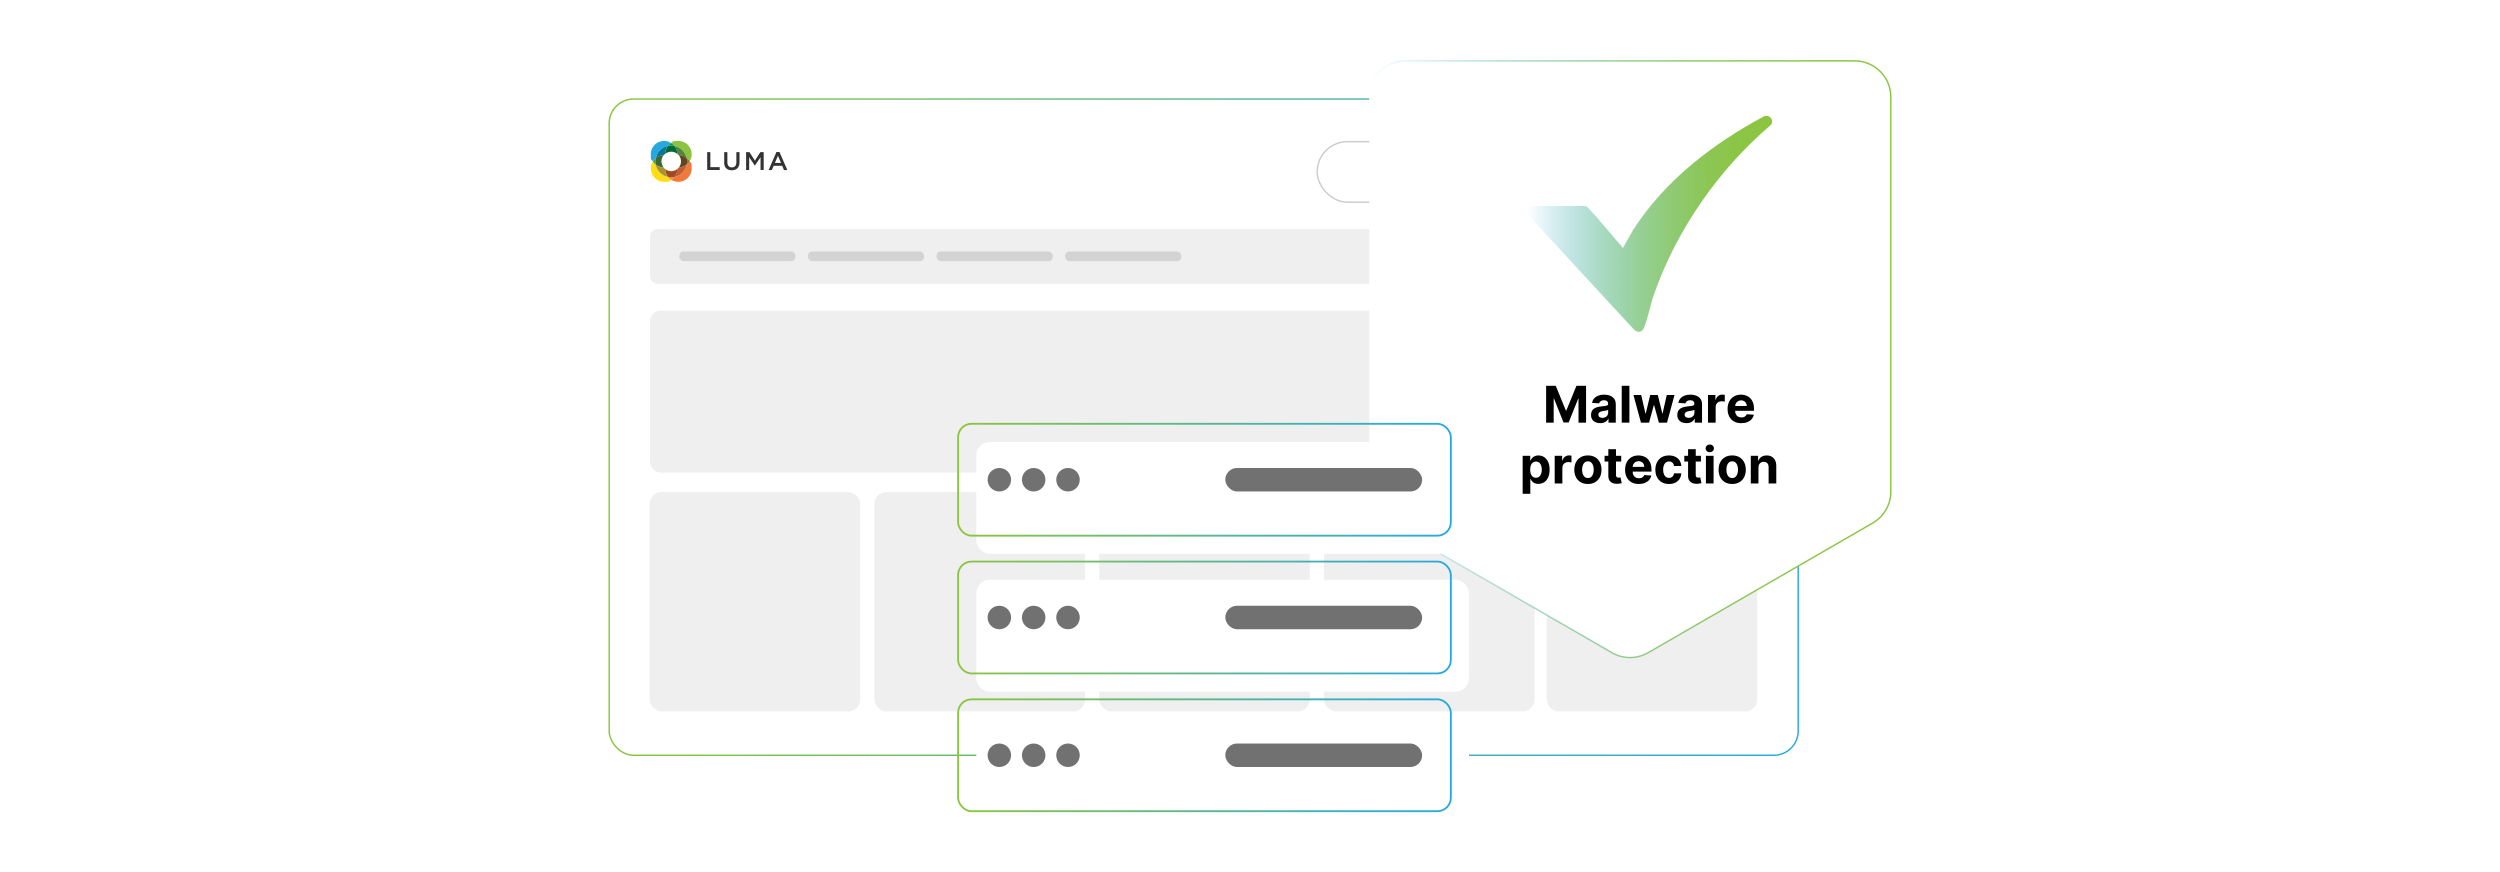 <?xml version="1.0" encoding="UTF-8"?><svg id="a" xmlns="http://www.w3.org/2000/svg" xmlns:xlink="http://www.w3.org/1999/xlink" viewBox="0 0 860 300"><defs><linearGradient id="b" x1="209.311" y1="146.939" x2="618.822" y2="146.939" gradientUnits="userSpaceOnUse"><stop offset="0" stop-color="#8bc53f"/><stop offset="1" stop-color="#26a9e0"/></linearGradient><linearGradient id="c" x1="470.773" y1="123.573" x2="650.689" y2="123.573" gradientUnits="userSpaceOnUse"><stop offset="0" stop-color="#26a9e0" stop-opacity="0"/><stop offset=".011" stop-color="#28a9dc" stop-opacity=".023"/><stop offset=".148" stop-color="#42b0b3" stop-opacity=".28"/><stop offset=".288" stop-color="#58b78f" stop-opacity=".5"/><stop offset=".428" stop-color="#6abc72" stop-opacity=".681"/><stop offset=".569" stop-color="#78bf5b" stop-opacity=".821"/><stop offset=".711" stop-color="#82c24b" stop-opacity=".921"/><stop offset=".854" stop-color="#89c442" stop-opacity=".98"/><stop offset="1" stop-color="#8bc53f"/></linearGradient><filter id="d" x="457.53" y="7.53" width="206" height="232" filterUnits="userSpaceOnUse"><feOffset dx="0" dy="0"/><feGaussianBlur result="e" stdDeviation="4.157"/><feFlood flood-color="#7c7c7c" flood-opacity=".3"/><feComposite in2="e" operator="in"/><feComposite in="SourceGraphic"/></filter><linearGradient id="f" x1="525.195" y1="76.99" x2="609.607" y2="76.99" xlink:href="#c"/><filter id="g" x="321.589" y="138.589" width="198" height="66" filterUnits="userSpaceOnUse"><feOffset dx="6.258" dy="6.258"/><feGaussianBlur result="h" stdDeviation="4.47"/><feFlood flood-color="#adadad" flood-opacity=".5"/><feComposite in2="h" operator="in"/><feComposite in="SourceGraphic"/></filter><linearGradient id="i" x1="329.269" y1="165.027" x2="499.408" y2="165.027" xlink:href="#b"/><filter id="j" x="321.589" y="185.589" width="198" height="66" filterUnits="userSpaceOnUse"><feOffset dx="6.258" dy="6.258"/><feGaussianBlur result="k" stdDeviation="4.47"/><feFlood flood-color="#adadad" flood-opacity=".5"/><feComposite in2="k" operator="in"/><feComposite in="SourceGraphic"/></filter><linearGradient id="l" x1="329.269" y1="212.419" x2="499.408" y2="212.419" xlink:href="#b"/><filter id="m" x="321.589" y="232.589" width="198" height="67" filterUnits="userSpaceOnUse"><feOffset dx="6.258" dy="6.258"/><feGaussianBlur result="n" stdDeviation="4.47"/><feFlood flood-color="#adadad" flood-opacity=".5"/><feComposite in2="n" operator="in"/><feComposite in="SourceGraphic"/></filter><linearGradient id="o" x1="329.269" y1="259.812" x2="499.408" y2="259.812" xlink:href="#b"/></defs><rect x="209.561" y="34.066" width="409.011" height="225.746" rx="8.375" ry="8.375" fill="#fff" stroke="url(#b)" stroke-miterlimit="10" stroke-width=".5"/><rect x="453.093" y="48.738" width="151.41" height="20.811" rx="10.405" ry="10.405" fill="#fff" stroke="#ccc" stroke-miterlimit="10" stroke-width=".5"/><circle cx="591.602" cy="58.708" r="4.163" fill="none" stroke="#282828" stroke-miterlimit="10" stroke-width=".5"/><line x1="594.32" y1="62" x2="596.062" y2="63.742" fill="none" stroke="#282828" stroke-miterlimit="10" stroke-width=".5"/><rect x="223.63" y="78.773" width="380.873" height="18.858" rx="2.477" ry="2.477" fill="#efefef"/><rect x="223.63" y="106.856" width="287.827" height="55.692" rx="3.643" ry="3.643" fill="#efefef"/><rect x="516.957" y="106.856" width="87.546" height="55.692" rx="3.707" ry="3.707" fill="#efefef"/><rect x="233.688" y="86.493" width="39.981" height="3.344" rx="1.505" ry="1.505" fill="#d3d3d3"/><rect x="277.93" y="86.493" width="39.981" height="3.344" rx="1.505" ry="1.505" fill="#d3d3d3"/><rect x="322.172" y="86.493" width="39.981" height="3.344" rx="1.505" ry="1.505" fill="#d3d3d3"/><rect x="366.414" y="86.493" width="39.981" height="3.344" rx="1.505" ry="1.505" fill="#d3d3d3"/><rect x="555.784" y="86.493" width="39.981" height="3.344" rx="1.505" ry="1.505" fill="#d3d3d3"/><rect x="223.47" y="169.272" width="72.457" height="75.441" rx="4.128" ry="4.128" fill="#efefef"/><rect x="300.79" y="169.272" width="72.457" height="75.441" rx="4.128" ry="4.128" fill="#efefef"/><rect x="378.11" y="169.272" width="72.457" height="75.441" rx="4.128" ry="4.128" fill="#efefef"/><rect x="455.43" y="169.272" width="72.457" height="75.441" rx="4.128" ry="4.128" fill="#efefef"/><rect x="532.047" y="169.272" width="72.457" height="75.441" rx="4.128" ry="4.128" fill="#efefef"/><path d="M225.538,54.464c.428-2.139,2.106-3.817,4.211-4.277.296-.395.691-.724,1.086-.987-.658-.461-1.513-.724-2.402-.724-2.533,0-4.573,2.04-4.573,4.573s.263,1.777.724,2.467c.263-.395.592-.757.954-1.086h0v.033Z" fill="#26a9e0"/><path d="M231.987,50.187c2.139.428,3.817,2.106,4.244,4.244.395.296.724.658.987,1.086.461-.724.724-1.579.724-2.467,0-2.533-2.04-4.573-4.573-4.573s-1.777.263-2.5.724c.428.263.823.592,1.119.987Z" fill="#8bc53f"/><path d="M229.782,50.187c.362-.066.757-.132,1.119-.132s.724.033,1.086.099c-.329-.395-.691-.724-1.119-.987-.428.263-.79.625-1.086.987h0v.033Z" fill="#009e4b"/><path d="M229.848,60.88c-2.139-.428-3.849-2.106-4.277-4.277-.362-.296-.691-.658-.954-1.086-.461.724-.724,1.579-.724,2.467,0,2.533,2.04,4.573,4.573,4.573s1.777-.263,2.5-.724c-.428-.263-.79-.592-1.119-.987h0v.033Z" fill="#ffdd15"/><path d="M225.538,56.603c-.066-.362-.099-.724-.099-1.086s.033-.724.099-1.053c-.362.296-.691.658-.954,1.086.263.395.592.79.954,1.086v-.033Z" fill="#5d9849"/><path d="M237.218,55.484c-.263.395-.592.757-.954,1.086-.428,2.171-2.106,3.849-4.244,4.31-.296.395-.658.724-1.086.987.691.428,1.546.691,2.435.691,2.533,0,4.573-2.04,4.573-4.573s-.263-1.777-.724-2.467h0v-.033Z" fill="#f3793b"/><path d="M236.264,54.398c.066.362.099.724.099,1.119s-.033.691-.099,1.053c.362-.296.691-.658.954-1.086-.263-.395-.592-.79-.987-1.086h.033Z" fill="#946a38"/><path d="M232.02,60.88c-.362.066-.724.099-1.119.099s-.724-.033-1.086-.099c.329.395.691.724,1.119.987.395-.263.79-.592,1.086-.987h0Z" fill="#f58836"/><path d="M228.795,52.918c0-1.053.395-1.974.987-2.764-2.139.461-3.817,2.139-4.211,4.277.757-.625,1.711-.987,2.731-1.02.165-.197.329-.362.493-.493h0Z" fill="#0a7599"/><path d="M233.467,53.411c1.053,0,2.007.395,2.764,1.02-.428-2.139-2.139-3.817-4.244-4.244.625.757.987,1.711,1.02,2.764.165.132.329.296.461.461Z" fill="#57843c"/><path d="M230.901,52.194c.79,0,1.546.296,2.106.757,0-1.053-.395-2.007-1.02-2.764-.362-.066-.724-.099-1.086-.099s-.757.033-1.119.132c-.592.757-.954,1.711-.987,2.731.592-.461,1.316-.757,2.106-.757Z" fill="#016a37"/><path d="M228.302,57.623c-1.053,0-2.007-.395-2.764-1.02.428,2.139,2.139,3.849,4.277,4.277-.625-.757-1.02-1.711-1.053-2.764-.165-.132-.329-.296-.493-.493h.033Z" fill="#a89332"/><path d="M227.545,55.517c0-.79.263-1.513.724-2.106-1.053.033-1.974.395-2.731,1.02-.066.329-.099.691-.099,1.053s.033.724.099,1.086c.757.625,1.711.987,2.764,1.02-.461-.592-.757-1.316-.757-2.106h0v.033Z" fill="#3a6932"/><path d="M233.007,58.116c0,1.053-.395,2.007-.987,2.764,2.139-.428,3.817-2.139,4.244-4.31-.757.625-1.711.987-2.731,1.02-.165.197-.329.362-.526.526h0Z" fill="#c05e2f"/><path d="M236.264,54.398c-.757-.625-1.711-.987-2.764-1.02.493.592.757,1.316.757,2.139s-.263,1.513-.724,2.073c1.02-.033,1.974-.428,2.731-1.02.066-.329.099-.691.099-1.053s-.033-.757-.099-1.119h0Z" fill="#62461e"/><path d="M230.901,58.873c-.79,0-1.546-.263-2.106-.757.033,1.053.428,2.007,1.053,2.764.362.066.691.099,1.086.099s.757-.033,1.119-.099c.592-.757.987-1.711.987-2.764-.592.461-1.316.757-2.106.757h-.033Z" fill="#a14b24"/><path d="M243.272,52.325h1.086v5.165h3.224v.987h-4.31v-6.152ZM249.128,55.879v-3.553h1.086v3.487c0,1.151.592,1.777,1.546,1.777s1.546-.592,1.546-1.711v-3.553h1.086v3.487c0,1.842-1.053,2.764-2.665,2.764s-2.632-.921-2.632-2.698h.033ZM256.662,52.325h1.151l1.875,2.928,1.875-2.928h1.151v6.152h-1.086v-4.409l-1.941,2.895h-.033l-1.941-2.895v4.409h-1.053v-6.152h0ZM267.125,52.293h1.02l2.698,6.218h-1.151l-.625-1.48h-2.928l-.625,1.48h-1.119l2.698-6.218h.033ZM268.671,56.043l-1.053-2.467-1.053,2.467h2.139-.033Z" fill="#333"/><path d="M650.439,169.157V33.364c0-6.858-5.559-12.417-12.417-12.417h-154.582c-6.858,0-12.417,5.559-12.417,12.417v135.793c0,4.436,2.367,8.535,6.208,10.754l77.291,44.624c3.842,2.218,8.575,2.218,12.417,0l77.291-44.624c3.842-2.218,6.208-6.317,6.208-10.754Z" fill="#fff" filter="url(#d)" stroke="url(#c)" stroke-miterlimit="10" stroke-width=".5"/><path d="M531.865,132.71h3.306l3.491,8.517h.148l3.491-8.517h3.305v12.677h-2.6v-8.251h-.105l-3.28,8.189h-1.77l-3.28-8.22h-.105v8.282h-2.6v-12.677Z"/><path d="M550.472,145.566c-.606,0-1.147-.106-1.622-.319s-.849-.528-1.123-.947c-.274-.418-.412-.942-.412-1.569,0-.528.098-.972.291-1.331.194-.359.458-.648.793-.867.334-.218.715-.384,1.142-.495s.876-.19,1.347-.235c.553-.058.998-.112,1.337-.164.338-.052.584-.129.736-.232.152-.103.23-.256.23-.458v-.037c0-.392-.123-.695-.369-.91-.245-.215-.593-.322-1.043-.322-.475,0-.852.104-1.133.313-.28.208-.466.469-.557.783l-2.438-.198c.123-.578.367-1.078.731-1.501.362-.423.832-.749,1.408-.978.575-.229,1.243-.343,2.002-.343.528,0,1.035.062,1.52.185.485.124.916.316,1.294.576.378.26.676.593.894 1.0.219.407.328.893.328,1.458v6.413h-2.501v-1.318h-.074c-.152.297-.357.558-.613.783-.256.225-.562.4-.922.526s-.773.189-1.244.189ZM551.227,143.747c.388,0,.731-.078,1.027-.232.298-.155.53-.364.7-.628.169-.264.254-.564.254-.898v-1.009c-.083.054-.195.102-.338.145s-.302.083-.479.118-.355.066-.532.093c-.178.027-.339.051-.483.071-.309.045-.579.118-.81.216-.231.099-.41.232-.538.399s-.192.374-.192.622c0,.359.131.632.394.82.262.188.595.282.999.282Z"/><path d="M560.512,132.71v12.677h-2.637v-12.677h2.637Z"/><path d="M564.491,145.387l-2.587-9.508h2.668l1.473,6.388h.087l1.535-6.388h2.618l1.56,6.351h.081l1.448-6.351h2.661l-2.581,9.508h-2.791l-1.635-5.979h-.117l-1.634,5.979h-2.786Z"/><path d="M580.145,145.566c-.606,0-1.147-.106-1.622-.319s-.849-.528-1.123-.947c-.274-.418-.412-.942-.412-1.569,0-.528.098-.972.291-1.331.194-.359.458-.648.793-.867.334-.218.715-.384,1.142-.495s.876-.19,1.347-.235c.553-.058.998-.112,1.337-.164.338-.052.584-.129.736-.232.152-.103.23-.256.23-.458v-.037c0-.392-.123-.695-.369-.91-.245-.215-.593-.322-1.043-.322-.475,0-.852.104-1.133.313-.28.208-.466.469-.557.783l-2.438-.198c.123-.578.367-1.078.731-1.501.362-.423.832-.749,1.408-.978.575-.229,1.243-.343,2.002-.343.528,0,1.035.062,1.52.185.485.124.916.316,1.294.576.378.26.676.593.894 1.0.219.407.328.893.328,1.458v6.413h-2.501v-1.318h-.074c-.152.297-.357.558-.613.783-.256.225-.562.4-.922.526s-.773.189-1.244.189ZM580.9,143.747c.388,0,.731-.078,1.027-.232.298-.155.53-.364.7-.628.169-.264.254-.564.254-.898v-1.009c-.083.054-.195.102-.338.145s-.302.083-.479.118-.355.066-.532.093c-.178.027-.339.051-.483.071-.309.045-.579.118-.81.216-.231.099-.41.232-.538.399s-.192.374-.192.622c0,.359.131.632.394.82.262.188.595.282.999.282Z"/><path d="M587.548,145.387v-9.508h2.557v1.659h.099c.174-.59.465-1.037.873-1.34.409-.303.879-.455,1.411-.455.133,0,.274.009.428.025.152.017.286.04.402.068v2.339c-.124-.037-.295-.07-.514-.099s-.419-.043-.601-.043c-.388,0-.733.084-1.037.251-.303.168-.543.399-.718.696-.176.297-.264.64-.264,1.028v5.379h-2.637Z"/><path d="M599.005,145.572c-.978,0-1.818-.199-2.522-.597-.704-.398-1.245-.963-1.625-1.696s-.569-1.6-.569-2.603c0-.978.19-1.836.569-2.575.38-.738.915-1.314,1.606-1.727.69-.413,1.503-.619,2.437-.619.627,0,1.211.1,1.754.3s1.018.5,1.424.9.723.903.949,1.507c.229.605.342,1.311.342,2.12v.724h-8.029v-1.634h5.547c0-.379-.082-.716-.248-1.009-.164-.293-.393-.523-.684-.69-.291-.167-.629-.251-1.012-.251-.4,0-.755.092-1.062.275s-.548.429-.721.737c-.174.307-.263.649-.267,1.024v1.554c0,.47.088.877.264,1.219.175.343.424.606.745.792.322.185.704.278,1.147.278.293,0,.56-.041.805-.123.242-.083.451-.206.625-.372.172-.165.305-.367.397-.606l2.438.161c-.123.586-.377,1.097-.758,1.532-.381.435-.873.773-1.473,1.015-.602.241-1.293.362-2.078.362Z"/><path d="M523.794,169.869v-13.073h2.6v1.598h.117c.116-.256.284-.518.505-.783.221-.267.51-.489.866-.669.357-.179.802-.269,1.334-.269.693,0,1.333.181,1.919.541.586.361,1.055.904,1.405,1.628.351.725.526,1.631.526,2.721,0,1.06-.171,1.955-.511,2.684-.341.729-.803,1.279-1.387,1.652-.584.374-1.237.56-1.959.56-.512,0-.946-.085-1.303-.254-.357-.169-.649-.383-.876-.641-.228-.258-.4-.519-.52-.783h-.08v5.088h-2.637ZM526.375,161.55c0,.565.078,1.059.235,1.48.156.421.384.748.681.981s.658.35,1.083.35c.43,0,.793-.118,1.09-.355s.522-.567.678-.991c.154-.423.232-.91.232-1.464,0-.549-.077-1.031-.23-1.448s-.378-.742-.675-.978-.662-.353-1.096-.353c-.429,0-.791.114-1.086.341s-.521.549-.678.966c-.157.417-.235.907-.235,1.473Z"/><path d="M534.817,166.304v-9.508h2.557v1.659h.099c.174-.59.465-1.037.873-1.34.409-.304.879-.455,1.411-.455.133,0,.274.009.428.024.152.017.286.04.402.068v2.34c-.124-.037-.295-.07-.514-.099-.219-.029-.419-.044-.601-.044-.388,0-.733.084-1.037.251-.303.167-.543.399-.718.696-.176.297-.264.64-.264,1.027v5.379h-2.637Z"/><path d="M546.238,166.489c-.962,0-1.792-.205-2.492-.615-.699-.411-1.238-.984-1.618-1.721-.38-.737-.569-1.592-.569-2.566,0-.981.19-1.841.569-2.578.38-.736.919-1.31,1.618-1.721.7-.41,1.53-.615,2.492-.615.961,0,1.792.205,2.491.615.699.411,1.239.984,1.618,1.721.38.737.569,1.597.569,2.578,0,.975-.19,1.829-.569,2.566-.379.736-.919,1.31-1.618,1.721-.699.41-1.53.615-2.491.615ZM546.25,164.447c.438,0,.803-.125,1.096-.375.293-.249.515-.591.666-1.024.15-.433.226-.926.226-1.48,0-.553-.075-1.046-.226-1.48-.151-.433-.373-.775-.666-1.027-.293-.251-.658-.377-1.096-.377-.441,0-.811.126-1.11.377-.3.252-.524.595-.675,1.027-.151.434-.227.927-.227,1.48,0,.554.075,1.047.227,1.48.15.434.375.775.675,1.024.299.25.669.375,1.11.375Z"/><path d="M557.695,156.796v1.981h-5.726v-1.981h5.726ZM553.269,154.519h2.637v8.864c0,.243.037.432.111.565.074.135.179.229.312.282s.29.08.468.08c.123,0,.247-.011.371-.034.124-.022.219-.04.285-.052l.414,1.962c-.132.041-.317.09-.557.145s-.53.09-.873.102c-.636.025-1.191-.06-1.668-.254-.477-.193-.848-.495-1.111-.903s-.394-.924-.39-1.548v-9.21Z"/><path d="M563.742,166.489c-.978,0-1.818-.198-2.522-.597-.703-.398-1.245-.964-1.625-1.696-.379-.732-.569-1.6-.569-2.603,0-.979.19-1.837.569-2.575.38-.738.915-1.315,1.606-1.727.691-.413,1.503-.619,2.436-.619.628,0,1.213.1,1.755.3.543.2,1.018.5,1.424.9s.724.903.95,1.508.341,1.31.341,2.12v.724h-8.028v-1.634h5.546c0-.38-.083-.716-.247-1.009-.166-.293-.394-.523-.685-.69s-.628-.251-1.012-.251c-.4,0-.755.092-1.062.275-.308.184-.548.43-.722.737-.173.307-.262.648-.266,1.024v1.554c0,.47.088.877.263,1.219.176.343.424.606.746.793.322.185.703.278,1.145.278.293,0,.56-.041.805-.124.243-.082.451-.206.625-.371.173-.165.305-.367.396-.606l2.439.16c-.124.586-.377,1.097-.759,1.532s-.872.773-1.473,1.016c-.601.241-1.293.361-2.077.361Z"/><path d="M574.123,166.489c-.975,0-1.81-.207-2.511-.622-.699-.414-1.235-.991-1.609-1.73-.373-.739-.56-1.589-.56-2.551,0-.974.189-1.829.566-2.565.377-.736.915-1.312,1.612-1.727.697-.415,1.526-.622,2.488-.622.829,0,1.556.15,2.179.451.623.302,1.116.725,1.48,1.27s.564,1.185.601,1.919h-2.488c-.07-.475-.255-.857-.555-1.148-.299-.291-.69-.436-1.173-.436-.408,0-.764.11-1.067.331s-.54.542-.709.963-.254.931-.254,1.528c0,.607.084,1.123.251,1.548s.403.749.709.972c.305.223.662.334,1.07.334.302,0,.573-.061.815-.185s.441-.304.601-.541c.158-.237.263-.523.312-.857h2.488c-.041.726-.238,1.364-.592,1.915-.352.552-.838.981-1.457,1.291s-1.352.464-2.197.464Z"/><path d="M585.122,156.796v1.981h-5.726v-1.981h5.726ZM580.696,154.519h2.637v8.864c0,.243.038.432.112.565.074.135.178.229.312.282.134.054.289.08.467.08.124,0,.248-.011.372-.034.123-.022.218-.04.284-.052l.415,1.962c-.133.041-.318.09-.558.145s-.53.09-.872.102c-.636.025-1.192-.06-1.669-.254-.477-.193-.847-.495-1.11-.903-.265-.408-.395-.924-.391-1.548v-9.21Z"/><path d="M588.161,155.57c-.392,0-.728-.13-1.006-.39s-.418-.573-.418-.94.141-.683.421-.944c.281-.262.615-.393,1.003-.393.393,0,.728.13,1.006.39s.418.573.418.94-.14.683-.418.944-.613.393-1.006.393ZM586.837,166.304v-9.508h2.637v9.508h-2.637Z"/><path d="M595.874,166.489c-.962,0-1.792-.205-2.492-.615-.699-.411-1.238-.984-1.618-1.721-.38-.737-.569-1.592-.569-2.566,0-.981.19-1.841.569-2.578.38-.736.919-1.31,1.618-1.721.7-.41,1.53-.615,2.492-.615.961,0,1.792.205,2.491.615.7.411,1.239.984,1.618,1.721.381.737.57,1.597.57,2.578,0,.975-.19,1.829-.57,2.566-.379.736-.918,1.31-1.618,1.721-.699.41-1.53.615-2.491.615ZM595.886,164.447c.438,0,.803-.125,1.096-.375.293-.249.515-.591.666-1.024.15-.433.226-.926.226-1.48,0-.553-.075-1.046-.226-1.48-.151-.433-.373-.775-.666-1.027-.293-.251-.658-.377-1.096-.377-.441,0-.811.126-1.11.377-.3.252-.524.595-.675,1.027-.151.434-.227.927-.227,1.48,0,.554.075,1.047.227,1.48.15.434.375.775.675,1.024.299.25.669.375,1.11.375Z"/><path d="M604.911,160.808v5.496h-2.637v-9.508h2.513v1.678h.111c.211-.553.564-.991,1.059-1.315.495-.323,1.096-.485,1.801-.485.66,0,1.236.144,1.728.433.491.289.873.701,1.145,1.235.273.534.409,1.171.409,1.909v6.054h-2.637v-5.583c.004-.582-.144-1.037-.446-1.365-.301-.328-.716-.492-1.244-.492-.354,0-.667.077-.938.23s-.48.374-.632.665c-.15.291-.228.641-.231,1.05Z"/><path d="M558.211,85.418l3.484-6.174c10.955-17.12,27.538-29.829,45.283-39.322,1.881-.551,3.448,1.479,2.156,3.093-17.946,15.273-32.447,36.12-40.236,58.441-1.217,3.488-2.064,8.28-3.412,11.408-.615,1.426-1.894,1.64-3.136.775l-36.506-39.471c-1.052-1.116-.818-2.781.656-3.292l18.962-.005c.489.236.841.661,1.212,1.04,3.852,3.935,7.506,8.785,11.261,12.94.14.155.265.354.276.568Z" fill="url(#f)"/><rect x="329.586" y="145.786" width="169.504" height="38.482" rx="4.615" ry="4.615" fill="#fff" filter="url(#g)"/><rect x="329.586" y="145.786" width="169.504" height="38.482" rx="4.615" ry="4.615" fill="none" stroke="url(#i)" stroke-miterlimit="10" stroke-width=".635"/><circle cx="343.776" cy="165.027" r="4.044" fill="#727171"/><circle cx="355.585" cy="165.027" r="4.044" fill="#727171"/><circle cx="367.393" cy="165.027" r="4.044" fill="#727171"/><rect x="421.499" y="160.982" width="67.72" height="8.088" rx="4.044" ry="4.044" fill="#727171"/><rect x="329.586" y="193.178" width="169.504" height="38.482" rx="4.615" ry="4.615" fill="#fff" filter="url(#j)"/><rect x="329.586" y="193.178" width="169.504" height="38.482" rx="4.615" ry="4.615" fill="none" stroke="url(#l)" stroke-miterlimit="10" stroke-width=".635"/><circle cx="343.776" cy="212.419" r="4.044" fill="#727171"/><circle cx="355.585" cy="212.419" r="4.044" fill="#727171"/><circle cx="367.393" cy="212.419" r="4.044" fill="#727171"/><rect x="421.499" y="208.375" width="67.72" height="8.088" rx="4.044" ry="4.044" fill="#727171"/><rect x="329.586" y="240.571" width="169.504" height="38.482" rx="4.615" ry="4.615" fill="#fff" filter="url(#m)"/><rect x="329.586" y="240.571" width="169.504" height="38.482" rx="4.615" ry="4.615" fill="none" stroke="url(#o)" stroke-miterlimit="10" stroke-width=".635"/><circle cx="343.776" cy="259.812" r="4.044" fill="#727171"/><circle cx="355.585" cy="259.812" r="4.044" fill="#727171"/><circle cx="367.393" cy="259.812" r="4.044" fill="#727171"/><rect x="421.499" y="255.768" width="67.72" height="8.088" rx="4.044" ry="4.044" fill="#727171"/></svg>